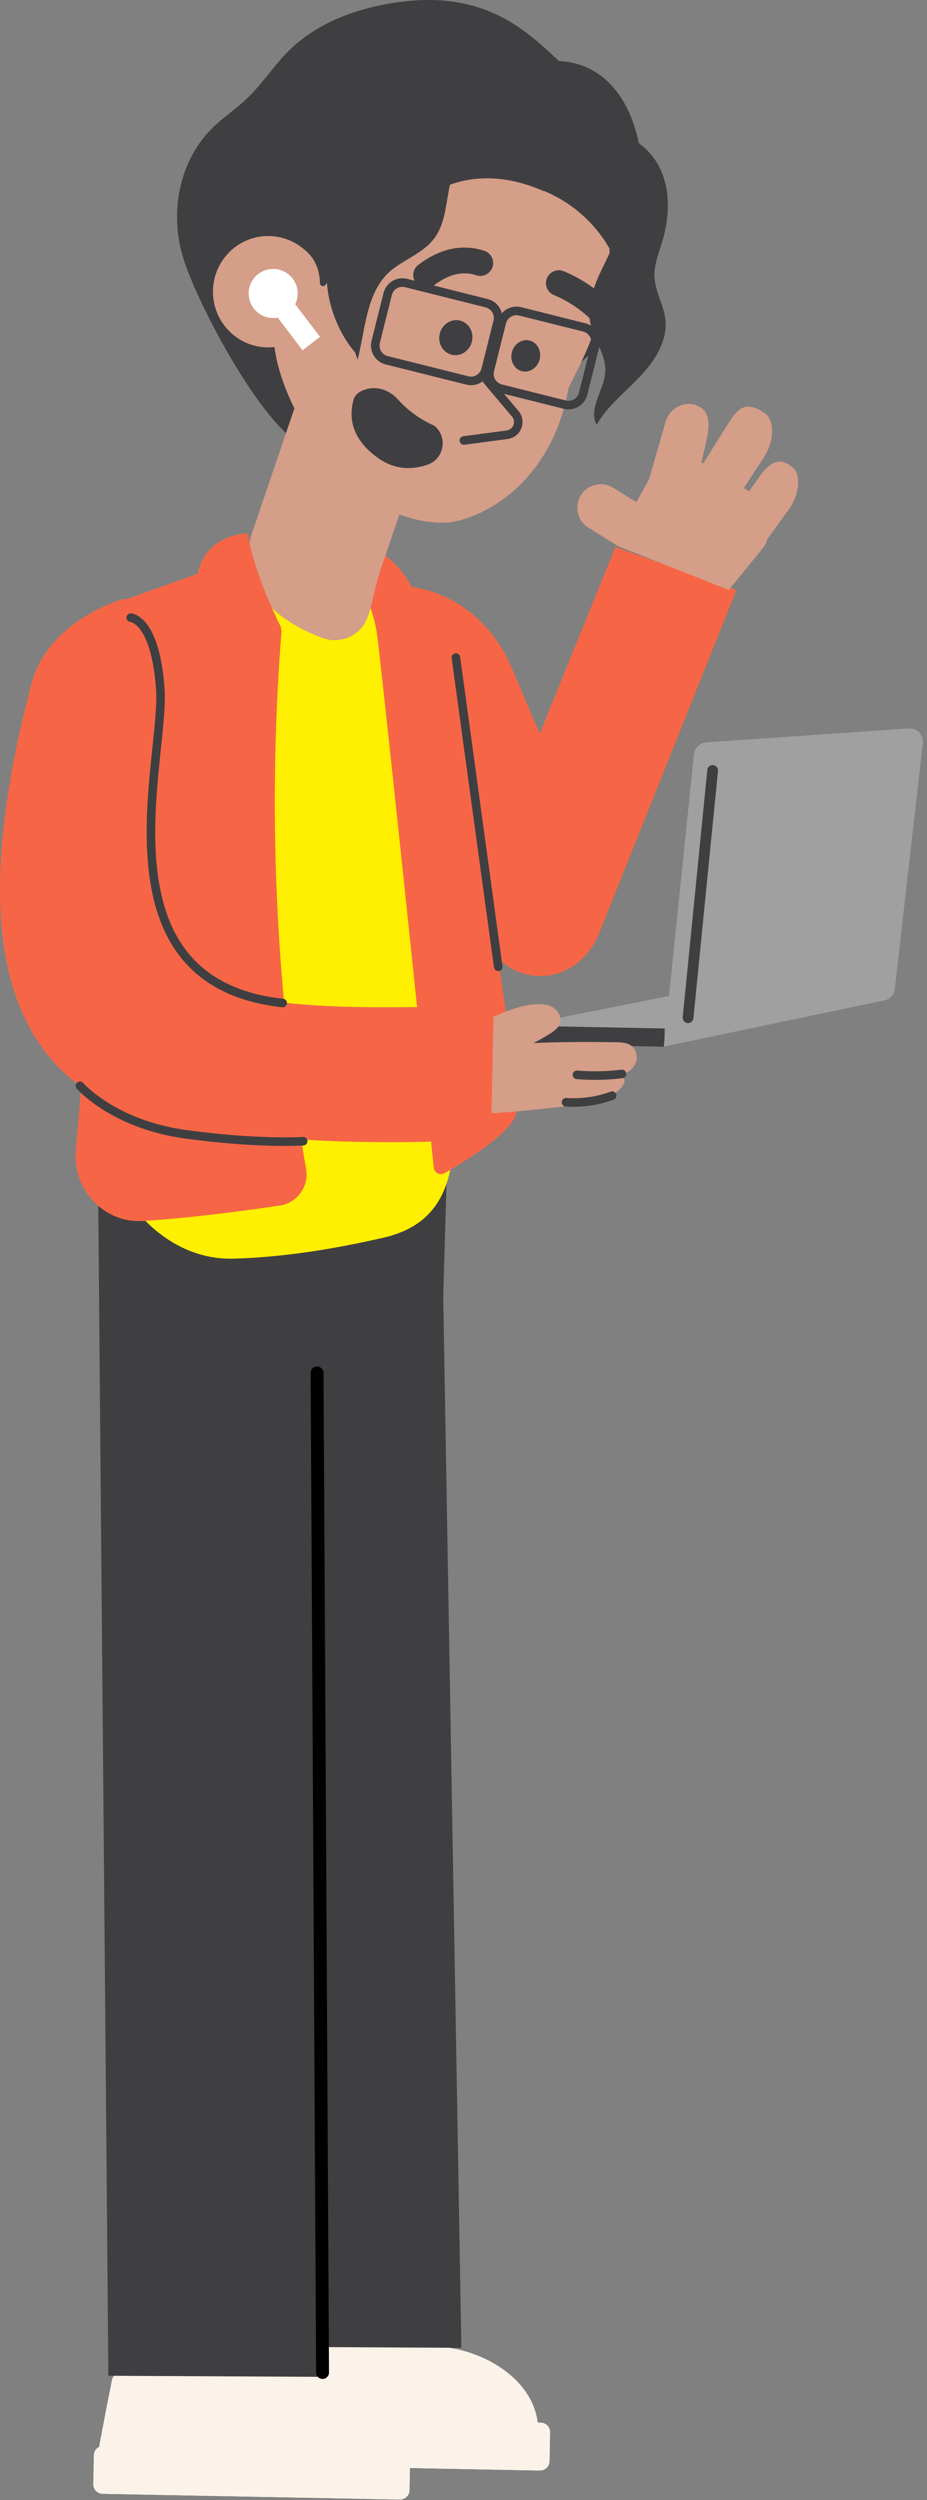 <svg width="216" height="582" viewBox="0 0 216 582" fill="none" xmlns="http://www.w3.org/2000/svg">
<rect x="0" y="0" width="216" height="582" fill="#808080" stroke="none"/>
<g clip-path="url(#clip0_119_363)">
<path d="M125.6 227.22C119.94 227.11 114.81 223.43 112.38 217.69L79.27 139.71C94.24 131.67 112.13 138.72 119.24 155.46L125.76 170.81L143.4 127.35L171.59 137.36L139.55 217.41C137.11 223.34 131.83 227.17 126.01 227.23C125.88 227.23 125.74 227.23 125.61 227.23L125.6 227.22Z" fill="#F66646"/>
<path d="M25.71 249.14L104.78 250.66L103.13 306.5L71.73 306.31L60.69 305.96L23.72 304.92L25.71 249.14Z" fill="#3F3F42"/>
<path d="M125.3 563.98C124.24 555.37 115.98 549.04 106.6 546.9L85.16 543.03C70.79 543.73 64.11 543.27 67.15 542.86C71.02 542.35 59.47 543.51 58.71 547.33C57.27 554.61 55.33 564.52 55.31 565.51L55.21 570.88C55.18 572.47 56.45 573.79 58.04 573.82L125.08 575.11C126.67 575.14 127.99 573.87 128.02 572.28L128.12 566.91C128.15 565.31 126.88 564 125.29 563.97L125.3 563.98Z" fill="#FBF3E9"/>
<path d="M56.526 573.787L125.813 575.13C127.028 575.153 128.032 574.188 128.055 572.973L128.186 566.224C128.21 565.009 127.244 564.005 126.029 563.982L56.742 562.639C55.527 562.616 54.524 563.582 54.5 564.796L54.369 571.545C54.346 572.76 55.311 573.764 56.526 573.787Z" fill="#FBF3E9"/>
<path d="M57.88 546.31L107.5 546.56L102.75 271.34L55.5 270.43L57.88 546.31Z" fill="#3F3F42"/>
<path d="M92.67 570.73C91.61 562.12 83.35 555.79 73.97 553.65L52.53 549.78C38.16 550.48 31.48 550.02 34.52 549.61C38.39 549.1 26.84 550.26 26.08 554.08C24.64 561.36 22.7 571.27 22.68 572.26L22.58 577.63C22.55 579.22 23.82 580.54 25.41 580.57L92.45 581.86C94.04 581.89 95.36 580.62 95.39 579.03L95.49 573.66C95.52 572.06 94.25 570.75 92.66 570.72L92.67 570.73Z" fill="#FBF3E9"/>
<path d="M23.891 580.55L93.178 581.893C94.393 581.916 95.397 580.951 95.42 579.736L95.551 572.987C95.574 571.772 94.609 570.769 93.394 570.745L24.107 569.403C22.892 569.379 21.888 570.345 21.865 571.56L21.734 578.308C21.71 579.523 22.676 580.527 23.891 580.55Z" fill="#FBF3E9"/>
<path d="M25.25 553.07L74.87 553.32L70.12 278.1L22.87 277.19L25.25 553.07Z" fill="#3F3F42"/>
<path d="M130.25 14.22C122.9 7.37 113.48 -1.87 94.22 0.33C83.9 1.51 73.65 5.13 66.65 12.47C63.39 15.89 60.81 19.87 57.36 23.11C54.91 25.41 52.05 27.31 49.64 29.65C41.67 37.38 39.47 49.57 42.67 60C45.87 70.43 59.99 97.18 69.53 103.09L84.17 105.81L93.01 93.3C103.46 95.69 115.21 95.31 125.49 90.72C135.76 86.13 144.21 76.95 145.64 66.88C146.07 63.83 145.88 60.79 146.26 57.73C146.79 53.44 148.44 49.23 149.22 44.96C150.89 35.88 147.21 15.05 130.25 14.22Z" fill="#3F3F42"/>
<path d="M42.59 136.84L54.74 133.12L74.1 132.85L98.66 150.35C98.69 151.7 103.99 222.51 105.75 257.64C106.63 275.2 102.72 285.06 89.3 288.14C77.44 290.86 65.83 292.69 54.38 293.01C35.22 293.54 19.87 272.4 21.71 247.82C23.34 226.06 23.62 178.75 22.86 145.15C22.86 145.15 31.22 140.3 42.58 136.83L42.59 136.84Z" fill="#FFEF00"/>
<path d="M80.67 128.24C80.67 128.24 85.64 132.83 87.01 140.88C88.27 148.25 99.23 254.03 101.07 271.84C101.2 273.05 102.52 273.73 103.58 273.12C108.22 270.45 118.57 264.1 120.16 259.63C122.22 253.84 102.57 140.85 102.57 140.85L80.68 128.24H80.67Z" fill="#F66646"/>
<path d="M58.638 247.773L49.394 248.324L50.76 271.243L60.004 270.692L58.638 247.773Z" fill="#372820" stroke="black" stroke-width="3" stroke-miterlimit="10"/>
<path d="M95.162 254.784C95.204 252.625 94.021 250.851 92.519 250.822C91.017 250.793 89.765 252.52 89.723 254.679C89.682 256.838 90.865 258.612 92.367 258.641C93.869 258.67 95.121 256.943 95.162 254.784Z" fill="#372820" stroke="black" stroke-width="3" stroke-miterlimit="10"/>
<path d="M29.08 139.61L57.81 129.4L65.61 146.75C64.15 165.19 63.52 186.03 64.52 208.85C65.55 232.24 68.11 253.48 71.33 272.2C72.02 276.23 69.26 280.03 65.21 280.64C57.44 281.81 44.78 283.52 33.33 284.24C24.25 284.81 16.82 276.96 17.65 267.68L29.08 139.62V139.61Z" fill="#F66646"/>
<path d="M78.82 128.93C78.82 128.93 86.61 137.08 87.93 148.3C87.93 148.3 94.74 140.93 99.39 148.02C99.39 148.02 97.72 126.87 79.31 125.65" fill="#F66646"/>
<path d="M82.25 147.85C79.99 149.2 77.36 149.37 75.04 148.5C68.52 146.05 52.98 138.39 59.21 122.68L68.66 94.88L98.11 104.89L88.66 132.69C86.19 139.95 86.78 145.14 82.24 147.85H82.25Z" fill="#D59E88"/>
<path d="M63.98 75.89C61.86 88.01 78.24 121.33 102.98 121.7C110.24 121.81 128.18 114.04 132.43 90.54C133.51 86.95 164.49 38.48 109.13 28.63C53.77 18.78 63.98 75.89 63.98 75.89Z" fill="#D59E88"/>
<path d="M100.54 45.24C100.54 45.24 110.53 37.35 126.73 44.52C126.73 44.52 130.69 31.28 120.44 29.55C110.19 27.82 100.54 45.24 100.54 45.24Z" fill="#3F3F42"/>
<path d="M144.35 63.13C144.35 63.13 140.86 49.96 126.02 44.15C126.02 44.15 130.76 30.11 140 34.89C149.24 39.67 144.35 63.14 144.35 63.14V63.13Z" fill="#3F3F42"/>
<path d="M109.963 79.517C110.499 77.323 109.254 75.134 107.183 74.629C105.112 74.124 102.999 75.493 102.463 77.688C101.928 79.882 103.173 82.071 105.244 82.576C107.315 83.081 109.428 81.712 109.963 79.517Z" fill="#3F3F42"/>
<path d="M125.748 83.654C126.242 81.682 125.192 79.721 123.402 79.273C121.613 78.825 119.762 80.06 119.269 82.031C118.775 84.003 119.825 85.964 121.614 86.412C123.404 86.86 125.255 85.625 125.748 83.654Z" fill="#3F3F42"/>
<path d="M99.29 64.04C103.54 60.82 107.75 59.88 111.91 61.23" stroke="#3F3F42" stroke-width="6" stroke-linecap="round" stroke-linejoin="round"/>
<path d="M140.63 73.04C137.57 69.91 134.1 67.53 130.21 65.91" stroke="#3F3F42" stroke-width="6" stroke-linecap="round" stroke-linejoin="round"/>
<path d="M65.62 146.33C65.62 146.33 57.64 144.47 53.68 151.46C49.72 158.45 35.82 125.97 57.73 124.13C57.73 124.13 58.51 131.98 65.63 146.33H65.62Z" fill="#F66646"/>
<path d="M60.11 55.08C60.11 55.08 74.29 54.27 74.55 65.92C74.57 66.62 75.48 66.87 75.86 66.29C81.63 57.55 102.97 26.51 114.16 27.1C114.16 27.1 82.93 13.94 70.5 30.96C58.07 47.98 60.11 55.07 60.11 55.07V55.08Z" fill="#3F3F42"/>
<path d="M126.73 44.52C129.24 39.11 131.46 31.74 129.01 26.6C126.56 21.46 119.99 16.64 114.38 15.9C110.38 15.37 104.22 17.23 100.95 19.62C97.68 22.01 95.17 25.31 93.15 28.83C92.2 30.49 91.31 32.25 89.83 33.45C86.95 35.8 82.7 35.38 79.42 37.11C74.08 39.92 73.07 47.61 75.49 53.18C75.92 54.16 76.43 55.13 76.59 56.19C76.76 57.29 76.53 58.4 76.37 59.5C75.2 67.48 77.58 75.92 82.75 82.08L83.33 83.73C85.31 75.92 85.37 67.07 91.9 62.35C95.07 60.06 98.94 58.56 101.26 55.4C103.61 52.19 103.88 47.96 104.63 44.04C105.57 39.14 107.18 36.84 111.56 34.53C115.23 32.59 120.05 33.17 123.18 35.91C126.31 38.65 128.12 40.58 126.74 44.52" fill="#3F3F42"/>
<path d="M152.5 64.7C152.31 61.72 153.53 58.86 154.38 56C156 50.54 156.25 44.45 153.84 39.31C151.42 34.17 145.92 30.29 140.32 30.96C137.07 31.35 131.63 30.65 129.38 33.05C127.13 35.45 128.06 41.49 126.74 44.52C129.33 43.69 132.29 43.14 135.01 43.19C137.73 43.24 140.84 45.69 142.31 48C143.43 49.76 143.62 51.99 143.35 54.07C142.83 58.06 141.51 59.89 139.83 63.54C138.15 67.19 136.75 71.24 137.55 75.18C138.34 79.09 141.24 82.53 141.04 86.52C140.83 90.69 137.22 94.75 138.86 98.58L139.08 98.79C141.59 94.43 145.69 91.28 149.15 87.64C152.61 84 155.63 79.27 155.03 74.27C154.64 70.98 152.73 68.01 152.52 64.7H152.5Z" fill="#3F3F42"/>
<path d="M71.79 58.95C66.87 53.78 58.73 53.59 53.59 58.54C48.46 63.49 48.28 71.7 53.2 76.87C56.9 80.77 62.44 81.83 67.14 80" fill="#D59E88"/>
<path d="M113.394 70.587L94.614 65.884C92.723 65.41 90.806 66.559 90.332 68.451L87.543 79.587C87.07 81.478 88.219 83.395 90.11 83.868L108.89 88.572C110.781 89.045 112.698 87.896 113.172 86.005L115.961 74.869C116.434 72.978 115.285 71.061 113.394 70.587Z" stroke="#3F3F42" stroke-width="2" stroke-linecap="round" stroke-linejoin="round"/>
<path d="M136.109 76.216L121.209 72.485C119.318 72.011 117.4 73.16 116.927 75.052L114.138 86.188C113.664 88.079 114.813 89.996 116.705 90.47L131.604 94.201C133.496 94.675 135.413 93.526 135.886 91.634L138.675 80.498C139.149 78.607 138 76.69 136.109 76.216Z" stroke="#3F3F42" stroke-width="2" stroke-linecap="round" stroke-linejoin="round"/>
<path d="M67.425 69.039L63.343 72.146L70.489 81.536L74.571 78.43L67.425 69.039Z" fill="white"/>
<path d="M63.65 74.03C66.803 74.03 69.36 71.474 69.36 68.32C69.36 65.167 66.803 62.61 63.65 62.61C60.496 62.61 57.94 65.167 57.94 68.32C57.94 71.474 60.496 74.03 63.65 74.03Z" fill="white"/>
<path d="M120.21 238.97L170.43 228.96L205.22 231.49L154.74 242.31L120.21 238.97Z" fill="#A0A0A0"/>
<path d="M121.236 238.773L154.89 239.425L154.807 243.675L121.154 243.022C119.984 243 119.052 242.032 119.075 240.862C119.098 239.682 120.066 238.751 121.236 238.773Z" fill="#3F3F42"/>
<path d="M154.66 243.66L161.7 175.58C161.86 174.09 163.06 172.93 164.56 172.82L211.76 169.58C213.68 169.45 215.25 171.09 215.03 173.01L208.5 230.21C208.35 231.54 207.36 232.61 206.05 232.88L154.65 243.65L154.66 243.66Z" fill="#A0A0A0"/>
<path d="M160.3 238.17C160.3 238.17 160.23 238.17 160.2 238.17C159.51 238.1 159.01 237.49 159.08 236.8L164.81 179.24C164.88 178.55 165.48 178.04 166.18 178.12C166.87 178.19 167.37 178.8 167.3 179.49L161.57 237.05C161.5 237.7 160.95 238.19 160.3 238.18V238.17Z" fill="#3F3F42"/>
<path d="M97.42 259.14C99.62 259 102 259.27 104.2 259.25C107.53 259.22 110.86 259.18 114.2 259.15C117.92 259.11 133.35 257.44 135.21 257.06C136.73 256.75 138.3 256.63 139.79 256.2C141.38 255.74 142.87 254.92 144.11 253.83C144.67 253.33 145.2 252.75 145.44 252.04C145.68 251.33 145.28 250.68 144.69 250.21C146.12 249.86 147.45 248.94 148.05 247.6C148.65 246.26 148.39 244.51 147.26 243.57C146.24 242.72 144.8 242.65 143.48 242.63C137.21 242.53 130.53 242.54 124.27 242.82C125.6 242.16 126.9 241.43 128.15 240.64C129.13 240.02 130.15 239.28 130.49 238.18C130.92 236.76 130.02 235.19 128.72 234.46C127.42 233.73 125.86 233.67 124.39 233.81C121.51 234.08 118.51 235.17 115.69 236.4C114.02 237.13 112.29 237.74 110.49 238.05C109.41 238.24 108.38 238.74 107.57 239.49C106.89 240.12 106.38 240.91 105.77 241.61C103.4 244.35 99.49 245.64 95.95 244.87C96.01 244.87 96.65 245.45 96.72 245.45C96.78 245.31 95.98 244.55 95.85 244.62C96.37 249.29 96.9 254.46 97.42 259.13V259.14Z" fill="#D59E88"/>
<path d="M144.92 250.01C141.44 250.44 137.92 250.51 134.43 250.22" stroke="#3F3F42" stroke-width="2" stroke-linecap="round" stroke-linejoin="round"/>
<path d="M142.63 255.07C139.21 256.32 135.52 256.85 131.89 256.6" stroke="#3F3F42" stroke-width="2" stroke-linecap="round" stroke-linejoin="round"/>
<path d="M81.91 265.78C67.91 265.51 50.34 263.85 31.66 258.89C20.51 255.93 11.77 248.79 6.39 238.26C-1.57 222.69 -2.09 200.18 4.8 169.47C5.59 165.96 6.43 162.56 7.28 159.33C11.33 143.98 29.08 139.35 29.08 139.35C29.08 139.35 39.46 155.41 38.23 171.61C36.42 195.36 30.53 211.7 37.7 222.26C47.86 237.23 92.71 234.03 102.58 234.49C105.11 234.61 107.07 236.71 107.02 239.24L106.59 261.11C106.54 263.56 104.61 265.56 102.16 265.68C98.52 265.86 92.24 265.99 81.89 265.79L81.91 265.78Z" fill="#F66646"/>
<path d="M114.965 236.788L99.157 236.482L98.667 261.777L114.474 262.084L114.965 236.788Z" fill="#F66646"/>
<path d="M73.88 319.61L75.16 552.31" stroke="black" stroke-width="3" stroke-miterlimit="10" stroke-linecap="round"/>
<path d="M18.63 252.77C18.63 252.77 26.39 261.75 43.28 264.06C60.18 266.37 70.64 265.67 70.64 265.67" stroke="#3F3F42" stroke-width="2" stroke-linecap="round" stroke-linejoin="round"/>
<path d="M30.47 143.79C30.47 143.79 36.23 144.08 37.36 160.5C38.48 176.92 21.81 228.68 65.87 233.5" stroke="#3F3F42" stroke-width="2" stroke-linecap="round" stroke-linejoin="round"/>
<path d="M169.81 137.34L177.98 127.32C178.35 126.72 178.63 126.08 178.85 125.44L183.76 118.66C186.14 115.37 186.84 110.68 184.69 108.82C181.74 106.25 179.38 107.59 177 110.88L174.56 114.37L173.32 113.61L178.1 106.29C180.32 102.89 180.72 97.79 178.05 96.06C173.99 93.42 172.19 94.74 169.97 98.14L163.87 107.87C163.73 107.8 163.58 107.73 163.44 107.66L164.51 103.06C165.43 99.11 165.53 95.85 162.65 94.51C159.77 93.16 155.84 94.77 154.93 98.72L151.24 111.59L148.28 116.91L142.9 113.55C140.34 111.95 136.96 112.73 135.36 115.29C133.76 117.85 134.54 121.23 137.1 122.83L144 127.14" fill="#D59E88"/>
<path d="M113.51 88.59L120.05 96.32C121.58 98.12 120.5 100.9 118.16 101.21L108.09 102.54" stroke="#3F3F42" stroke-width="2" stroke-linecap="round" stroke-linejoin="round"/>
<path d="M101.22 99.11C99.7 98.45 97.77 97.42 95.76 95.84C94.53 94.87 93.5 93.87 92.65 92.92C90.83 90.89 88.05 89.86 85.42 90.58C83.88 91 82.71 91.83 82.36 93.11C81.29 97.05 81.77 102.16 88.14 106.66C92.21 109.54 96.32 109.32 99.64 108.17C103.51 106.83 104.38 101.72 101.22 99.12V99.11Z" fill="#3F3F42"/>
<path d="M106.23 153.08L116.09 225.07" stroke="#3F3F42" stroke-width="2" stroke-linecap="round" stroke-linejoin="round"/>
</g>
<defs>
<clipPath id="clip0_119_363">
<rect width="215.05" height="581.89" fill="white"/>
</clipPath>
</defs>
</svg>
